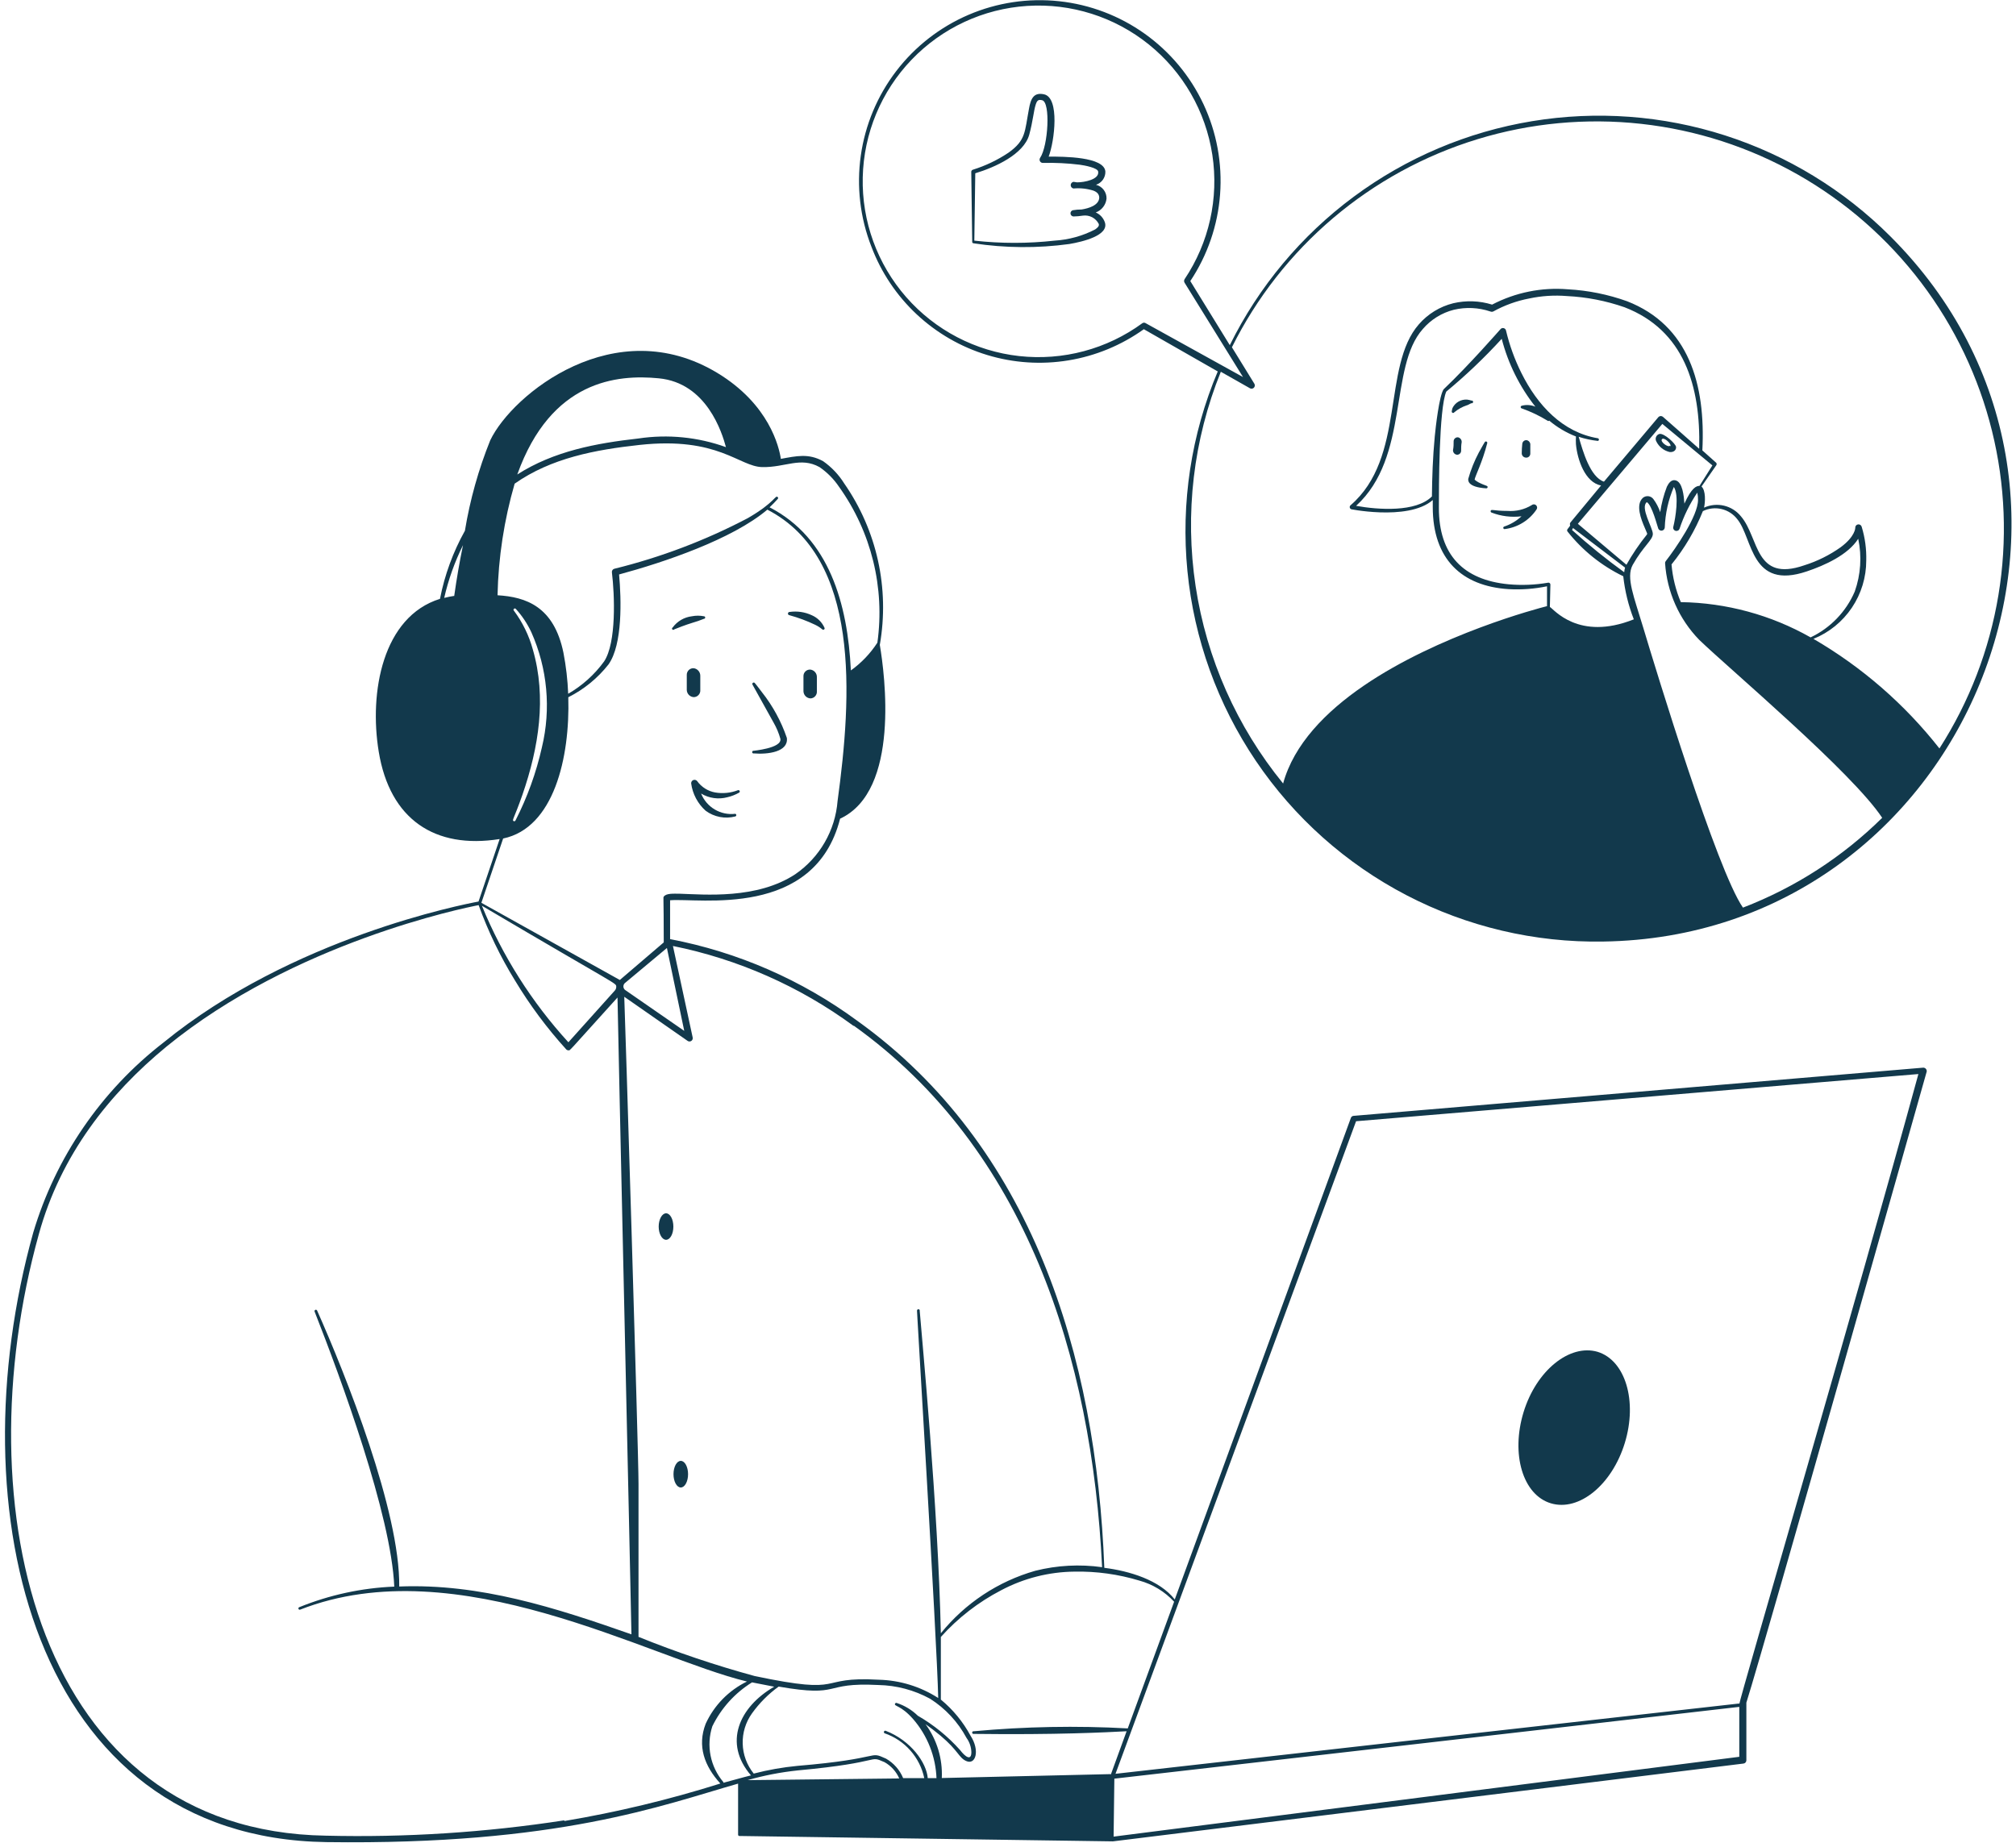 <svg xmlns="http://www.w3.org/2000/svg" width="210" height="192" viewBox="0 0 210 192" fill="none"><path fill-rule="evenodd" clip-rule="evenodd" d="M78.388 71.338C78.388 71.338 80.368 74.913 80.588 75.298C80.892 75.827 81.128 76.393 81.291 76.981C81.457 77.982 78.355 78.224 78.531 78.224C78.509 78.218 78.487 78.217 78.465 78.221C78.443 78.225 78.423 78.234 78.405 78.247C78.387 78.261 78.373 78.278 78.363 78.298C78.353 78.318 78.348 78.339 78.348 78.362C78.348 78.384 78.353 78.406 78.363 78.425C78.373 78.445 78.387 78.462 78.405 78.476C78.423 78.489 78.443 78.498 78.465 78.502C78.487 78.506 78.509 78.505 78.531 78.499C79.983 78.62 82.15 78.345 81.963 76.882C81.375 75.158 80.497 73.547 79.367 72.119C78.948 71.547 78.641 71.184 78.641 71.184C78.62 71.15 78.587 71.126 78.549 71.117C78.511 71.108 78.471 71.114 78.437 71.135C78.403 71.155 78.379 71.188 78.37 71.226C78.361 71.264 78.367 71.305 78.388 71.338ZM73.031 82.679C73.309 83.375 73.809 83.959 74.454 84.341C75.098 84.723 75.851 84.881 76.594 84.791C76.624 84.8 76.651 84.818 76.669 84.842C76.688 84.867 76.698 84.897 76.698 84.928C76.698 84.96 76.688 84.99 76.669 85.015C76.651 85.04 76.624 85.058 76.594 85.066C76.068 85.205 75.516 85.223 74.981 85.12C74.447 85.017 73.941 84.796 73.504 84.472C72.679 83.731 72.145 82.721 71.996 81.623C71.992 81.55 72.011 81.477 72.05 81.415C72.089 81.353 72.146 81.304 72.214 81.276C72.282 81.249 72.357 81.243 72.428 81.26C72.5 81.276 72.564 81.315 72.612 81.37C73.061 82.003 73.741 82.434 74.504 82.569C75.304 82.704 76.125 82.621 76.88 82.327C76.912 82.319 76.946 82.322 76.976 82.336C77.006 82.35 77.03 82.374 77.045 82.404C77.059 82.434 77.062 82.468 77.055 82.5C77.047 82.532 77.028 82.56 77.001 82.58C76.617 82.8 76.201 82.964 75.769 83.064C75.31 83.187 74.831 83.216 74.361 83.15C73.89 83.084 73.438 82.924 73.031 82.679ZM70.237 65.574C70.434 65.486 71.457 65.09 72.118 64.892C72.528 64.774 72.932 64.635 73.328 64.474C73.362 64.474 73.396 64.46 73.421 64.435C73.445 64.411 73.46 64.377 73.46 64.342C73.46 64.307 73.445 64.273 73.421 64.249C73.396 64.224 73.362 64.21 73.328 64.21C72.913 64.128 72.487 64.128 72.073 64.21C71.678 64.257 71.296 64.384 70.951 64.585C70.607 64.785 70.307 65.055 70.072 65.376C70.054 65.385 70.039 65.398 70.027 65.414C70.015 65.43 70.007 65.448 70.003 65.467C69.999 65.487 69.999 65.507 70.004 65.526C70.009 65.545 70.018 65.563 70.031 65.578C70.043 65.593 70.059 65.605 70.077 65.613C70.095 65.622 70.115 65.626 70.134 65.625C70.154 65.625 70.174 65.62 70.191 65.611C70.209 65.602 70.224 65.59 70.237 65.574ZM82.237 64.1C83.16 64.353 84.058 64.688 84.921 65.101C85.19 65.23 85.441 65.393 85.669 65.585C85.694 65.604 85.724 65.614 85.755 65.614C85.787 65.614 85.817 65.604 85.842 65.585C85.867 65.567 85.885 65.541 85.893 65.511C85.902 65.481 85.901 65.449 85.889 65.42C85.628 64.828 85.153 64.356 84.558 64.1C83.841 63.766 83.043 63.648 82.26 63.759C82.214 63.756 82.17 63.771 82.136 63.801C82.102 63.831 82.081 63.873 82.078 63.919C82.075 63.964 82.09 64.008 82.12 64.042C82.15 64.076 82.192 64.097 82.237 64.1ZM153.605 49.976C153.732 50.089 153.872 50.185 154.023 50.262C154.771 50.647 154.991 50.581 154.958 50.768C154.956 50.785 154.95 50.802 154.94 50.817C154.931 50.832 154.919 50.845 154.905 50.856C154.89 50.866 154.874 50.873 154.857 50.877C154.84 50.881 154.822 50.881 154.804 50.878C154.579 50.867 154.355 50.841 154.133 50.801C153.561 50.702 152.879 50.46 152.945 49.888C153.214 48.938 153.582 48.02 154.045 47.149C154.375 46.533 154.672 46.049 154.672 46.049C154.692 46.025 154.719 46.007 154.75 46C154.78 45.992 154.812 45.995 154.841 46.008C154.87 46.02 154.894 46.042 154.909 46.069C154.924 46.096 154.93 46.128 154.925 46.159C154.397 48.227 153.671 49.558 153.605 49.976ZM158.489 53.793C157.436 53.922 156.367 53.79 155.376 53.408C155.34 53.398 155.309 53.373 155.291 53.34C155.272 53.307 155.267 53.269 155.277 53.232C155.343 53.012 155.541 53.232 157.026 53.232C157.912 53.301 158.797 53.089 159.556 52.627C159.62 52.573 159.701 52.545 159.785 52.547C159.868 52.549 159.948 52.582 160.009 52.639C160.07 52.695 160.108 52.773 160.116 52.856C160.123 52.939 160.101 53.022 160.051 53.089C159.678 53.644 159.191 54.113 158.622 54.464C158.053 54.815 157.415 55.04 156.751 55.124C156.734 55.128 156.716 55.128 156.699 55.124C156.681 55.121 156.665 55.114 156.65 55.105C156.635 55.095 156.623 55.083 156.613 55.068C156.603 55.053 156.596 55.037 156.592 55.02C156.588 55.002 156.588 54.984 156.591 54.967C156.595 54.95 156.601 54.933 156.611 54.918C156.621 54.903 156.633 54.891 156.648 54.881C156.663 54.871 156.679 54.864 156.696 54.86C157.363 54.635 157.974 54.272 158.489 53.793Z" fill="#12394C"></path><path fill-rule="evenodd" clip-rule="evenodd" d="M153.269 41.737C153.13 41.69 152.986 41.657 152.84 41.638C152.525 41.611 152.208 41.681 151.933 41.838C151.658 41.995 151.437 42.233 151.3 42.518C151.264 42.633 151.238 42.751 151.223 42.87C151.22 42.902 151.228 42.934 151.246 42.961C151.264 42.988 151.29 43.008 151.32 43.018C151.351 43.029 151.384 43.028 151.414 43.017C151.445 43.006 151.47 42.985 151.487 42.958C151.871 42.637 152.311 42.391 152.785 42.232C152.873 42.232 153.115 42.067 153.269 42.012C153.291 42.018 153.313 42.019 153.335 42.015C153.356 42.011 153.377 42.002 153.395 41.989C153.412 41.975 153.427 41.958 153.436 41.938C153.446 41.919 153.451 41.897 153.451 41.874C153.451 41.852 153.446 41.831 153.436 41.811C153.427 41.791 153.412 41.774 153.395 41.76C153.377 41.747 153.356 41.738 153.335 41.734C153.313 41.73 153.291 41.731 153.269 41.737Z" fill="#12394C"></path><path fill-rule="evenodd" clip-rule="evenodd" d="M196.898 24.61C192.077 19.792 186.179 16.193 179.69 14.108C173.202 12.024 166.31 11.516 159.586 12.626C152.862 13.735 146.5 16.431 141.025 20.489C135.55 24.547 131.121 29.851 128.104 35.962L123.99 29.285C125.782 26.591 126.851 23.481 127.092 20.255C127.333 17.028 126.739 13.794 125.367 10.864C123.994 7.933 121.89 5.406 119.257 3.526C116.624 1.645 113.551 0.475 110.334 0.128C107.117 -0.22 103.864 0.268 100.891 1.543C97.917 2.818 95.322 4.838 93.356 7.408C91.39 9.978 90.119 13.011 89.666 16.215C89.213 19.418 89.593 22.685 90.77 25.699C91.782 28.38 93.397 30.793 95.49 32.751C97.583 34.709 100.098 36.16 102.841 36.991C105.583 37.823 108.481 38.013 111.309 37.546C114.136 37.08 116.819 35.969 119.15 34.301L126.85 38.701C124.082 45.261 122.996 52.408 123.69 59.494C124.383 66.58 126.834 73.381 130.82 79.28C134.806 85.179 140.202 89.99 146.518 93.277C152.834 96.563 159.87 98.221 166.989 98.101C204.774 97.562 223.859 51.505 196.898 24.61ZM118.996 33.674C115.299 36.38 110.722 37.602 106.168 37.099C101.615 36.596 97.415 34.404 94.397 30.957C91.38 27.51 89.764 23.057 89.869 18.477C89.973 13.897 91.79 9.522 94.962 6.216C98.133 2.91 102.428 0.912 107 0.617C111.572 0.323 116.088 1.752 119.658 4.623C123.228 7.495 125.592 11.6 126.284 16.128C126.976 20.657 125.945 25.281 123.396 29.087C123.361 29.143 123.342 29.208 123.342 29.274C123.342 29.34 123.361 29.405 123.396 29.461L129.479 39.284L119.304 33.652C119.255 33.627 119.201 33.616 119.147 33.62C119.092 33.624 119.04 33.642 118.996 33.674ZM161.445 63.242L161.5 60.91C161.5 60.88 161.494 60.85 161.482 60.822C161.469 60.795 161.45 60.771 161.427 60.752C161.404 60.733 161.376 60.719 161.347 60.712C161.318 60.705 161.287 60.705 161.258 60.712C159.899 60.945 158.516 61 157.144 60.877C152.414 60.426 149.873 57.786 149.884 52.902C149.884 50.999 149.884 42.551 150.654 40.802C152.704 39.105 154.634 37.267 156.429 35.302C157.094 37.878 158.289 40.287 159.938 42.375C159.485 42.183 158.982 42.148 158.508 42.276C158.478 42.285 158.452 42.303 158.433 42.327C158.414 42.352 158.404 42.382 158.404 42.413C158.404 42.445 158.414 42.475 158.433 42.5C158.452 42.524 158.478 42.542 158.508 42.551C159.446 42.879 160.345 43.307 161.192 43.827C161.204 43.839 161.219 43.849 161.235 43.856C161.251 43.862 161.268 43.866 161.285 43.866C161.303 43.866 161.32 43.862 161.336 43.856C161.352 43.849 161.366 43.839 161.379 43.827C162.21 44.526 163.15 45.083 164.162 45.477C164.146 45.748 164.146 46.02 164.162 46.291C164.305 47.886 165.119 50.284 166.78 50.581L163.601 54.42C163.574 54.451 163.554 54.488 163.542 54.528C163.531 54.568 163.528 54.61 163.535 54.651C163.535 54.827 163.656 54.651 163.282 55.135C163.255 55.17 163.24 55.212 163.24 55.256C163.24 55.3 163.255 55.342 163.282 55.377C164.84 57.351 166.826 58.946 169.09 60.041C169.258 61.579 169.627 63.088 170.19 64.529C164.404 66.839 161.83 63.429 161.445 63.242ZM174.513 50.042C174.095 49.954 173.82 50.328 173.633 50.713C173.303 51.568 173.071 52.457 172.94 53.364C172.776 52.88 172.538 52.423 172.236 52.011C172.175 51.926 172.098 51.855 172.008 51.802C171.919 51.748 171.82 51.714 171.717 51.701C171.614 51.687 171.509 51.695 171.409 51.724C171.309 51.753 171.216 51.802 171.136 51.868C170.355 52.583 170.927 54.068 171.345 55.025C171.62 55.674 171.609 55.586 171.543 55.707C170.75 56.692 170.04 57.74 169.42 58.842L164.36 54.574L173.16 44.168L178.374 48.491L177.032 50.625C176.713 50.625 176.218 50.79 175.459 52.473C175.404 51.692 175.272 50.196 174.513 50.042ZM169.277 59.139C169.231 59.297 169.201 59.459 169.189 59.623C167.301 58.254 165.487 56.785 163.755 55.223L163.854 55.014L169.277 59.139ZM176.977 46.742C176.493 46.302 173.237 43.442 173.237 43.442C173.173 43.381 173.088 43.347 173 43.347C172.912 43.347 172.827 43.381 172.764 43.442C172.764 43.442 167.143 50.119 167.077 50.185C165.636 49.701 164.877 46.995 164.448 45.51C165.098 45.724 165.769 45.867 166.45 45.939C166.48 45.931 166.506 45.912 166.525 45.888C166.543 45.863 166.553 45.833 166.553 45.801C166.553 45.77 166.543 45.74 166.525 45.715C166.506 45.691 166.48 45.672 166.45 45.664C162.765 45.048 160.147 42.221 158.475 38.855C157.777 37.454 157.242 35.978 156.88 34.455C156.87 34.392 156.841 34.333 156.798 34.286C156.756 34.239 156.7 34.205 156.638 34.189C156.577 34.172 156.511 34.174 156.451 34.194C156.39 34.214 156.337 34.251 156.297 34.301C156.22 34.378 153.096 37.975 150.379 40.56C149.917 41.22 149.543 44.531 149.455 45.466C149.246 47.666 149.18 49.712 149.158 51.725C147.497 53.386 143.592 53.122 141.26 52.704C146.859 47.6 144.648 38.283 148.212 34.279C149.054 33.296 150.18 32.597 151.435 32.277C152.695 31.978 154.014 32.039 155.241 32.453C155.289 32.474 155.342 32.485 155.395 32.485C155.448 32.485 155.5 32.474 155.549 32.453C156.716 31.807 157.978 31.35 159.289 31.1C160.582 30.824 161.909 30.739 163.227 30.847C165.27 30.947 167.289 31.34 169.222 32.013C175.404 34.4 177.164 40.197 176.999 46.742H176.977ZM181.553 94.559C178.836 90.632 172.522 69.897 171.169 65.387C170.223 62.219 169.354 60.184 170.069 58.864C171.169 56.906 172.181 56.257 172.17 55.619C172.159 54.981 170.828 52.88 171.543 52.319C172.082 52.616 172.643 54.838 172.731 55.058C172.758 55.134 172.81 55.198 172.878 55.239C172.947 55.281 173.027 55.299 173.107 55.288C173.187 55.278 173.26 55.241 173.316 55.183C173.372 55.125 173.406 55.05 173.413 54.97C173.464 53.512 173.784 52.076 174.359 50.735C174.92 51.593 174.535 53.958 174.304 54.882C174.278 54.967 174.287 55.059 174.329 55.138C174.371 55.217 174.441 55.276 174.526 55.304C174.611 55.331 174.703 55.324 174.783 55.284C174.862 55.245 174.923 55.175 174.953 55.091C175.394 53.759 176.016 52.493 176.801 51.329C176.858 51.578 176.884 51.833 176.878 52.088C176.878 53.76 174.546 57.148 173.512 58.468C173.464 58.527 173.44 58.602 173.446 58.677C173.645 61.676 174.905 64.507 176.999 66.663C180.233 69.776 192.916 80.457 196.062 85.209C191.928 89.29 186.996 92.473 181.575 94.559H181.553ZM177.384 53.254C177.99 52.959 178.68 52.883 179.336 53.04C179.992 53.196 180.573 53.575 180.981 54.112C182.609 56.125 182.345 61.515 188.208 59.535C190.078 58.908 192.509 57.808 193.565 56.136C193.954 57.968 193.828 59.871 193.202 61.636C192.301 63.734 190.666 65.431 188.604 66.41C184.478 64.069 179.828 62.806 175.085 62.736C174.558 61.486 174.232 60.161 174.117 58.809C175.478 57.132 176.58 55.259 177.384 53.254ZM188.901 66.564C190.528 65.906 191.921 64.776 192.902 63.319C193.882 61.863 194.404 60.147 194.401 58.391C194.432 57.207 194.273 56.026 193.928 54.893C193.907 54.81 193.856 54.737 193.785 54.69C193.713 54.642 193.626 54.624 193.541 54.638C193.457 54.651 193.38 54.697 193.327 54.764C193.275 54.832 193.249 54.917 193.257 55.003C193.257 55.003 193.257 55.894 191.739 57.016C190.583 57.837 189.307 58.472 187.955 58.897C182.752 60.701 183.269 56.048 181.355 53.804C180.906 53.245 180.284 52.852 179.586 52.687C178.889 52.522 178.157 52.594 177.505 52.891C177.637 52.297 177.692 51.098 177.241 50.691L178.77 48.491C178.801 48.452 178.818 48.404 178.818 48.353C178.818 48.303 178.801 48.255 178.77 48.216L177.329 46.929C177.681 40.032 175.91 33.894 169.486 31.386C167.503 30.676 165.428 30.257 163.326 30.143C160.595 29.916 157.856 30.47 155.428 31.738C154.115 31.33 152.718 31.281 151.38 31.595C149.986 31.942 148.734 32.71 147.794 33.795C143.944 38.195 146.452 47.677 140.677 52.649C140.643 52.679 140.618 52.717 140.605 52.76C140.592 52.803 140.592 52.849 140.603 52.892C140.614 52.935 140.638 52.974 140.67 53.005C140.702 53.036 140.743 53.058 140.787 53.067C140.05 52.913 146.628 54.387 149.246 52.099V52.825C149.246 58.248 152.26 61.075 157.144 61.383C158.486 61.459 159.832 61.359 161.148 61.086V63.154C160.224 63.385 149.862 66.113 142.052 71.448C138.081 74.165 134.77 77.564 133.659 81.634C128.833 75.72 125.685 68.619 124.543 61.072C123.402 53.525 124.308 45.81 127.169 38.734L130.216 40.461C130.281 40.494 130.356 40.506 130.428 40.493C130.5 40.481 130.567 40.446 130.617 40.393C130.668 40.339 130.7 40.271 130.709 40.199C130.718 40.126 130.703 40.052 130.667 39.988L128.324 36.182C130.891 31.02 134.484 26.435 138.883 22.707C143.282 18.98 148.395 16.188 153.909 14.502C159.423 12.817 165.222 12.273 170.953 12.904C176.685 13.535 182.227 15.327 187.242 18.172C192.258 21.016 196.64 24.853 200.123 29.448C203.606 34.043 206.116 39.3 207.499 44.897C208.883 50.495 209.11 56.315 208.169 62.004C207.228 67.692 205.137 73.129 202.024 77.982C198.412 73.379 193.959 69.505 188.901 66.564Z" fill="#12394C"></path><path fill-rule="evenodd" clip-rule="evenodd" d="M172.853 45.213C172.775 45.236 172.703 45.276 172.643 45.33C172.583 45.384 172.536 45.452 172.505 45.527C172.474 45.602 172.461 45.683 172.466 45.764C172.471 45.844 172.494 45.923 172.534 45.994C172.668 46.267 172.861 46.508 173.098 46.698C173.336 46.888 173.613 47.023 173.909 47.094C174.327 47.149 174.613 46.907 174.591 46.577C174.569 46.247 173.348 45.103 172.853 45.213ZM173.953 46.445C173.755 46.654 172.908 46.027 173.117 45.763C173.326 45.499 174.151 46.269 173.997 46.5L173.953 46.445Z" fill="#12394C"></path><path fill-rule="evenodd" clip-rule="evenodd" d="M114.142 22.135C114.362 22.232 114.559 22.372 114.722 22.548C114.884 22.724 115.009 22.932 115.088 23.158C115.55 24.522 112.811 25.182 111.392 25.424C108.073 25.878 104.705 25.852 101.393 25.347C101.361 25.342 101.332 25.326 101.31 25.302C101.288 25.278 101.274 25.247 101.272 25.215L101.173 17.9C101.174 17.849 101.192 17.8 101.224 17.76C101.256 17.72 101.3 17.692 101.349 17.68C102.668 17.269 103.921 16.669 105.067 15.898C106.871 14.6 106.728 13.753 107.179 11.366C107.366 10.266 107.685 9.595 108.752 9.826C110.402 10.178 109.852 14.71 109.236 16.316C110.787 16.316 115.033 16.316 115.143 17.878C115.151 18.182 115.059 18.481 114.883 18.729C114.706 18.976 114.454 19.16 114.164 19.253C114.485 19.331 114.769 19.517 114.969 19.779C115.169 20.041 115.274 20.364 115.264 20.694C115.231 21.015 115.108 21.32 114.909 21.575C114.711 21.83 114.445 22.024 114.142 22.135ZM112.195 19C112.954 19 114.505 18.703 114.395 17.9C114.395 17.482 112.899 17.218 112.47 17.163C111.201 17.006 109.921 16.943 108.642 16.976C108.58 16.978 108.518 16.963 108.463 16.933C108.409 16.902 108.364 16.857 108.333 16.802C108.302 16.748 108.287 16.686 108.289 16.623C108.292 16.561 108.311 16.5 108.345 16.448C109.192 15.194 109.445 10.629 108.554 10.442C108.18 10.354 108.037 10.442 107.894 10.871C107.674 11.531 107.597 12.631 107.212 14.039C106.64 16.085 103.637 17.438 101.591 18.054L101.492 25.072C104.27 25.381 107.074 25.381 109.852 25.072C111.326 24.982 112.765 24.585 114.076 23.906C114.362 23.708 114.527 23.532 114.45 23.323C114.299 23.029 114.06 22.788 113.767 22.634C113.473 22.481 113.14 22.422 112.811 22.465C112.484 22.518 112.153 22.547 111.821 22.553C111.743 22.549 111.668 22.517 111.611 22.463C111.554 22.408 111.518 22.335 111.51 22.257C111.502 22.178 111.522 22.1 111.567 22.035C111.612 21.97 111.679 21.924 111.755 21.904C112.057 21.852 112.362 21.826 112.668 21.827C113.427 21.706 114.461 21.387 114.505 20.606C114.505 20.21 114.241 19.99 113.889 19.858C113.221 19.65 112.518 19.575 111.821 19.638C111.74 19.623 111.666 19.581 111.613 19.517C111.56 19.454 111.531 19.374 111.531 19.291C111.531 19.209 111.56 19.129 111.613 19.066C111.666 19.002 111.74 18.96 111.821 18.945L112.195 19ZM69.383 126.415C69.801 126.415 70.142 127.031 70.142 127.801C70.142 128.571 69.801 129.176 69.383 129.176C68.965 129.176 68.613 128.56 68.613 127.801C68.613 127.042 68.965 126.415 69.383 126.415Z" fill="#12394C"></path><path d="M70.156 153.596C70.156 153.964 70.236 154.316 70.379 154.576C70.521 154.836 70.714 154.982 70.915 154.982C71.117 154.982 71.31 154.836 71.452 154.576C71.594 154.316 71.674 153.964 71.674 153.596C71.674 153.228 71.594 152.876 71.452 152.616C71.31 152.356 71.117 152.21 70.915 152.21C70.714 152.21 70.521 152.356 70.379 152.616C70.236 152.876 70.156 153.228 70.156 153.596Z" fill="#12394C"></path><path fill-rule="evenodd" clip-rule="evenodd" d="M152.202 46.951C152.202 46.665 152.202 46.379 152.257 46.082C152.268 45.965 152.236 45.848 152.167 45.753C152.099 45.658 151.998 45.591 151.883 45.565C151.827 45.559 151.771 45.564 151.717 45.58C151.663 45.597 151.614 45.623 151.57 45.66C151.527 45.695 151.492 45.74 151.466 45.79C151.441 45.84 151.425 45.894 151.421 45.95C151.421 46.269 151.421 46.588 151.355 46.896C151.349 47.015 151.389 47.132 151.467 47.222C151.545 47.312 151.655 47.369 151.773 47.38C151.83 47.382 151.886 47.371 151.939 47.35C151.992 47.329 152.04 47.298 152.08 47.258C152.12 47.218 152.152 47.17 152.173 47.117C152.194 47.064 152.204 47.008 152.202 46.951ZM159.407 47.248V46.379C159.421 46.262 159.39 46.144 159.32 46.048C159.251 45.952 159.149 45.886 159.033 45.862C158.977 45.856 158.921 45.861 158.867 45.877C158.813 45.894 158.764 45.92 158.72 45.956C158.677 45.992 158.642 46.037 158.616 46.087C158.591 46.136 158.575 46.191 158.571 46.247C158.536 46.561 158.518 46.877 158.516 47.193C158.507 47.311 158.544 47.428 158.621 47.518C158.697 47.609 158.805 47.666 158.923 47.677C158.984 47.687 159.047 47.683 159.106 47.666C159.166 47.648 159.22 47.618 159.267 47.577C159.313 47.536 159.35 47.485 159.374 47.428C159.398 47.371 159.41 47.31 159.407 47.248ZM166.414 140.847C169.318 141.738 170.583 145.984 169.252 150.34C167.921 154.696 164.489 157.512 161.552 156.632C158.615 155.752 157.372 151.495 158.703 147.139C160.034 142.783 163.51 140 166.414 140.847ZM72.947 71.877V70.436C72.954 70.24 72.889 70.048 72.763 69.898C72.637 69.747 72.46 69.649 72.265 69.622C72.171 69.616 72.077 69.629 71.988 69.662C71.899 69.694 71.818 69.744 71.75 69.809C71.682 69.874 71.628 69.953 71.592 70.04C71.555 70.127 71.537 70.221 71.539 70.315V71.888C71.545 72.083 71.624 72.268 71.76 72.407C71.897 72.546 72.082 72.628 72.276 72.636C72.371 72.633 72.465 72.611 72.551 72.571C72.637 72.531 72.714 72.474 72.776 72.402C72.84 72.331 72.887 72.248 72.916 72.157C72.946 72.067 72.956 71.972 72.947 71.877ZM85.091 72.009V70.568C85.101 70.373 85.036 70.181 84.909 70.032C84.782 69.882 84.604 69.787 84.409 69.765C84.316 69.759 84.222 69.772 84.134 69.805C84.046 69.837 83.965 69.887 83.898 69.953C83.83 70.018 83.778 70.097 83.742 70.184C83.707 70.271 83.691 70.364 83.694 70.458V72.02C83.7 72.215 83.779 72.4 83.915 72.539C84.052 72.678 84.237 72.76 84.431 72.768C84.525 72.764 84.617 72.741 84.702 72.7C84.787 72.659 84.863 72.601 84.924 72.53C84.986 72.459 85.033 72.376 85.061 72.287C85.09 72.197 85.1 72.103 85.091 72.009Z" fill="#12394C"></path><path fill-rule="evenodd" clip-rule="evenodd" d="M200.272 111.246L140.993 116.262C140.932 116.267 140.873 116.289 140.825 116.326C140.776 116.363 140.739 116.413 140.718 116.471L122.37 166.653C120.797 164.618 117.596 163.672 115.033 163.353C114.197 141.144 107.432 119.353 89.293 106.351C83.511 102.099 76.851 99.193 69.801 97.848V93.8C72.771 93.536 84.849 95.769 87.511 85.297C93.781 82.404 92.164 70.249 91.647 67.191C92.679 61.315 91.347 55.27 87.94 50.372C87.37 49.458 86.622 48.669 85.74 48.051C84.211 47.215 82.979 47.512 81.34 47.809C81.153 46.577 80.141 42.144 74.74 38.866C64.07 32.409 53.367 41.066 51.068 45.873C49.844 48.909 48.959 52.07 48.428 55.3C47.192 57.513 46.316 59.907 45.832 62.395C39.859 64.254 38.429 72.119 39.452 78.323C40.607 85.363 45.282 88.498 52.047 87.42L49.847 93.932C48.307 94.218 30.432 97.683 17.023 108.628C10.542 113.647 5.799 120.572 3.46 128.428C-4.625 157.424 3.46 191.48 33.985 191.931C58.185 192.261 68.976 188.092 76.885 185.837V191.15C76.883 191.168 76.886 191.187 76.892 191.204C76.898 191.221 76.907 191.237 76.919 191.251C76.932 191.264 76.947 191.275 76.964 191.282C76.981 191.289 76.999 191.293 77.017 191.293L115.924 191.854L181.616 183.747C181.697 183.737 181.771 183.697 181.826 183.637C181.88 183.576 181.911 183.498 181.913 183.417V177.4C183.926 171.031 200.701 111.642 200.701 111.642C200.707 111.586 200.7 111.528 200.68 111.475C200.66 111.422 200.628 111.374 200.586 111.336C200.545 111.297 200.494 111.269 200.44 111.254C200.385 111.238 200.328 111.235 200.272 111.246ZM47.372 62.076C47.002 62.131 46.635 62.204 46.272 62.296C46.706 60.392 47.364 58.546 48.23 56.796C47.869 58.546 47.565 60.307 47.317 62.076H47.372ZM88.952 106.879C106.849 119.683 113.746 141.386 114.802 163.287C112.479 162.961 110.114 163.088 107.839 163.661C103.968 164.766 100.533 167.04 98.005 170.173C97.719 156.973 96.025 139.373 95.805 136.59C95.811 136.569 95.812 136.546 95.808 136.525C95.804 136.503 95.795 136.482 95.782 136.465C95.768 136.447 95.751 136.433 95.731 136.423C95.711 136.413 95.69 136.408 95.667 136.408C95.645 136.408 95.624 136.413 95.604 136.423C95.584 136.433 95.567 136.447 95.553 136.465C95.54 136.482 95.531 136.503 95.527 136.525C95.523 136.546 95.524 136.569 95.53 136.59C95.354 134.313 97.609 170.987 97.73 176.916C95.886 175.728 93.751 175.07 91.559 175.013C84.816 174.628 88.435 176.696 78.612 174.628C74.502 173.507 70.461 172.145 66.512 170.547V154.608C66.512 151.11 65.082 104.943 65.027 103.854L71.627 108.452C71.683 108.491 71.75 108.512 71.818 108.513C71.887 108.514 71.954 108.494 72.011 108.456C72.068 108.418 72.112 108.364 72.138 108.3C72.163 108.237 72.169 108.167 72.155 108.1L70.098 98.563C76.893 99.938 83.308 102.776 88.897 106.879H88.952ZM71.275 107.407L65.17 103.183C65.108 103.147 65.056 103.097 65.016 103.037C64.977 102.977 64.951 102.91 64.941 102.839C64.932 102.768 64.939 102.695 64.961 102.627C64.984 102.559 65.021 102.497 65.071 102.446L69.471 98.772L71.275 107.407ZM68.613 39.416C73.618 39.889 75.213 45.081 75.62 46.588C72.702 45.536 69.568 45.226 66.501 45.686C62.101 46.181 57.701 46.995 53.884 49.437C57.404 39.603 64.301 38.998 68.613 39.416ZM51.827 62.021C51.913 58.084 52.512 54.176 53.609 50.394C57.415 47.721 61.991 46.863 66.622 46.357C74.839 45.466 76.984 48.623 79.404 48.667C81.824 48.711 83.375 47.567 85.366 48.667C86.168 49.218 86.859 49.916 87.401 50.724C90.763 55.424 92.193 61.236 91.394 66.96C90.663 68.089 89.726 69.07 88.633 69.853C88.292 62.89 86.378 56.059 80.163 52.858C80.471 52.572 80.757 52.275 81.01 51.989C81.024 51.977 81.035 51.961 81.043 51.944C81.051 51.927 81.055 51.909 81.055 51.89C81.055 51.871 81.051 51.853 81.043 51.836C81.035 51.819 81.024 51.803 81.01 51.791C80.746 51.549 80.757 52.33 77.886 53.991C73.485 56.303 68.82 58.072 63.993 59.26C63.912 59.281 63.842 59.33 63.796 59.399C63.749 59.468 63.729 59.551 63.74 59.634C64.026 61.966 64.224 66.96 62.926 68.918C61.929 70.29 60.655 71.436 59.186 72.284C59.129 70.847 58.964 69.417 58.691 68.005C57.701 63.187 54.786 62.197 51.827 62.021ZM55.501 67.664C55.101 66.208 54.433 64.839 53.532 63.627C53.4 63.495 53.609 63.308 53.73 63.44C54.388 64.165 54.933 64.984 55.347 65.871C57.028 69.64 57.415 73.86 56.447 77.872C55.854 80.515 54.93 83.073 53.697 85.484C53.682 85.516 53.656 85.542 53.624 85.556C53.591 85.571 53.555 85.572 53.521 85.561C53.29 85.451 53.521 85.385 54.423 82.8C56.128 77.861 56.953 72.669 55.501 67.664ZM52.41 87.365C57.701 86.265 59.384 78.917 59.197 72.647C60.829 71.829 62.26 70.661 63.388 69.226C64.873 67.125 64.719 62.417 64.488 59.854C69.13 58.6 76.269 56.202 79.932 53.1C89.667 58.138 88.732 72.559 87.247 83.46C87.126 84.978 86.669 86.45 85.908 87.768C85.147 89.087 84.101 90.219 82.847 91.083C78.854 93.723 73.343 93.195 70.813 93.118C70.175 93.118 69.383 93.052 69.141 93.426C69.064 93.547 69.141 93.217 69.141 98.189L64.565 102.105L50.144 94.064L52.41 87.365ZM64.191 102.765C64.199 102.849 64.188 102.934 64.159 103.014C64.131 103.094 64.085 103.167 64.026 103.227L59.208 108.595C55.392 104.421 52.342 99.606 50.199 94.372C64.664 102.919 64.169 102.38 64.191 102.82V102.765ZM58.768 189.665C50.556 190.928 42.248 191.462 33.941 191.26C3.911 190.787 -3.866 157.039 4.054 128.56C6.331 120.321 11.391 113.941 17.342 109.046C30.608 98.2 48.318 94.603 49.858 94.306C50.85 97.051 52.121 99.686 53.653 102.171C55.194 104.729 56.981 107.131 58.988 109.343C59.017 109.374 59.053 109.398 59.093 109.413C59.133 109.428 59.176 109.435 59.219 109.431C59.417 109.431 58.911 109.915 64.323 103.931C64.323 105.031 65.753 168.358 65.775 170.283C57.844 167.5 50.001 164.97 41.586 165.3C41.685 157.479 36.009 143.234 33.028 136.535C33.011 136.506 32.984 136.484 32.952 136.472C32.921 136.461 32.886 136.461 32.854 136.473C32.822 136.485 32.796 136.508 32.78 136.537C32.763 136.567 32.758 136.601 32.764 136.634C35.481 143.542 40.761 157.853 41.069 165.311C37.67 165.45 34.321 166.176 31.169 167.456C31.135 167.469 31.108 167.495 31.094 167.528C31.079 167.561 31.079 167.598 31.092 167.632C31.105 167.666 31.131 167.693 31.164 167.707C31.197 167.721 31.234 167.722 31.268 167.709C47.691 161.285 67.601 172.736 77.809 175.2C75.909 176.124 74.389 177.679 73.508 179.6C72.617 181.91 73.365 184 75.037 185.826C69.722 187.501 64.297 188.806 58.801 189.731L58.768 189.665ZM75.356 185.683C74.682 184.893 74.222 183.943 74.019 182.924C73.817 181.905 73.88 180.852 74.201 179.864C75.121 177.98 76.555 176.393 78.337 175.288L80.647 175.739C76.995 177.851 75.312 181.602 78.227 184.979C77.281 185.21 76.401 185.474 75.356 185.749V185.683ZM77.875 185.474C79.58 184.985 81.325 184.647 83.089 184.462C92.252 183.615 90.36 182.834 92.142 183.604C92.823 183.987 93.359 184.582 93.671 185.298L77.875 185.474ZM97.554 185.265H96.641C96.52 183.692 94.914 181.349 92.241 180.326C92.208 180.32 92.173 180.325 92.144 180.342C92.115 180.358 92.092 180.385 92.08 180.416C92.068 180.448 92.068 180.483 92.079 180.514C92.091 180.546 92.113 180.573 92.142 180.59C93.177 180.945 94.102 181.562 94.827 182.382C95.552 183.201 96.052 184.195 96.278 185.265H94.078C93.724 184.406 93.093 183.69 92.285 183.23C90.393 182.383 92.153 183.23 83.056 183.989C81.523 184.136 80.004 184.404 78.513 184.792C77.799 183.909 77.396 182.816 77.364 181.681C77.332 180.546 77.674 179.433 78.337 178.511C79.105 177.44 80.041 176.5 81.109 175.728C87.841 176.894 85.509 175.255 91.493 175.563C93.379 175.599 95.228 176.089 96.883 176.993C98.477 178.005 99.784 179.41 100.678 181.074C100.993 181.506 101.17 182.024 101.184 182.559C101.184 183.483 100.568 183.076 100.007 182.339C98.741 180.92 97.255 179.713 95.607 178.764C94.985 178.158 94.233 177.702 93.407 177.433C93.373 177.422 93.337 177.423 93.304 177.438C93.272 177.452 93.246 177.478 93.231 177.51C93.11 177.807 93.825 177.642 95.112 179.105C96.617 180.838 97.48 183.037 97.554 185.331V185.265ZM115.704 184.847L98.104 185.254C98.197 183.245 97.599 181.266 96.41 179.644C96.894 179.985 97.433 180.392 97.961 180.832C99.842 182.416 99.853 183.109 100.623 183.472C101.646 183.956 102.097 182.372 101.096 180.843C100.319 179.401 99.269 178.123 98.005 177.081V170.558C99.791 168.567 101.922 166.916 104.297 165.685C106.65 164.439 109.268 163.775 111.931 163.749C114.217 163.705 116.496 164.021 118.685 164.684C120.073 165.065 121.327 165.827 122.304 166.884C120.357 172.208 118.663 176.85 117.475 180.084C112.133 179.79 106.776 179.889 101.448 180.381C101.427 180.375 101.404 180.374 101.382 180.378C101.361 180.382 101.34 180.391 101.323 180.404C101.305 180.418 101.291 180.435 101.281 180.455C101.271 180.475 101.266 180.496 101.266 180.519C101.266 180.541 101.271 180.562 101.281 180.582C101.291 180.602 101.305 180.619 101.323 180.633C101.34 180.646 101.361 180.655 101.382 180.659C101.404 180.663 101.427 180.662 101.448 180.656C110.072 180.766 115.231 180.491 117.354 180.381C116.397 183.032 115.803 184.638 115.704 184.913V184.847ZM181.176 183.043L116.001 191.359L116.078 185.32C116.804 185.243 180.219 177.961 181.176 177.84V183.043ZM181.176 177.488C180.252 177.587 117.145 184.693 116.199 184.814C117.244 181.998 140.652 118.484 141.257 116.823L199.832 111.906C193.496 135.105 181.176 177.07 181.176 177.554V177.488Z" fill="#12394C"></path></svg>